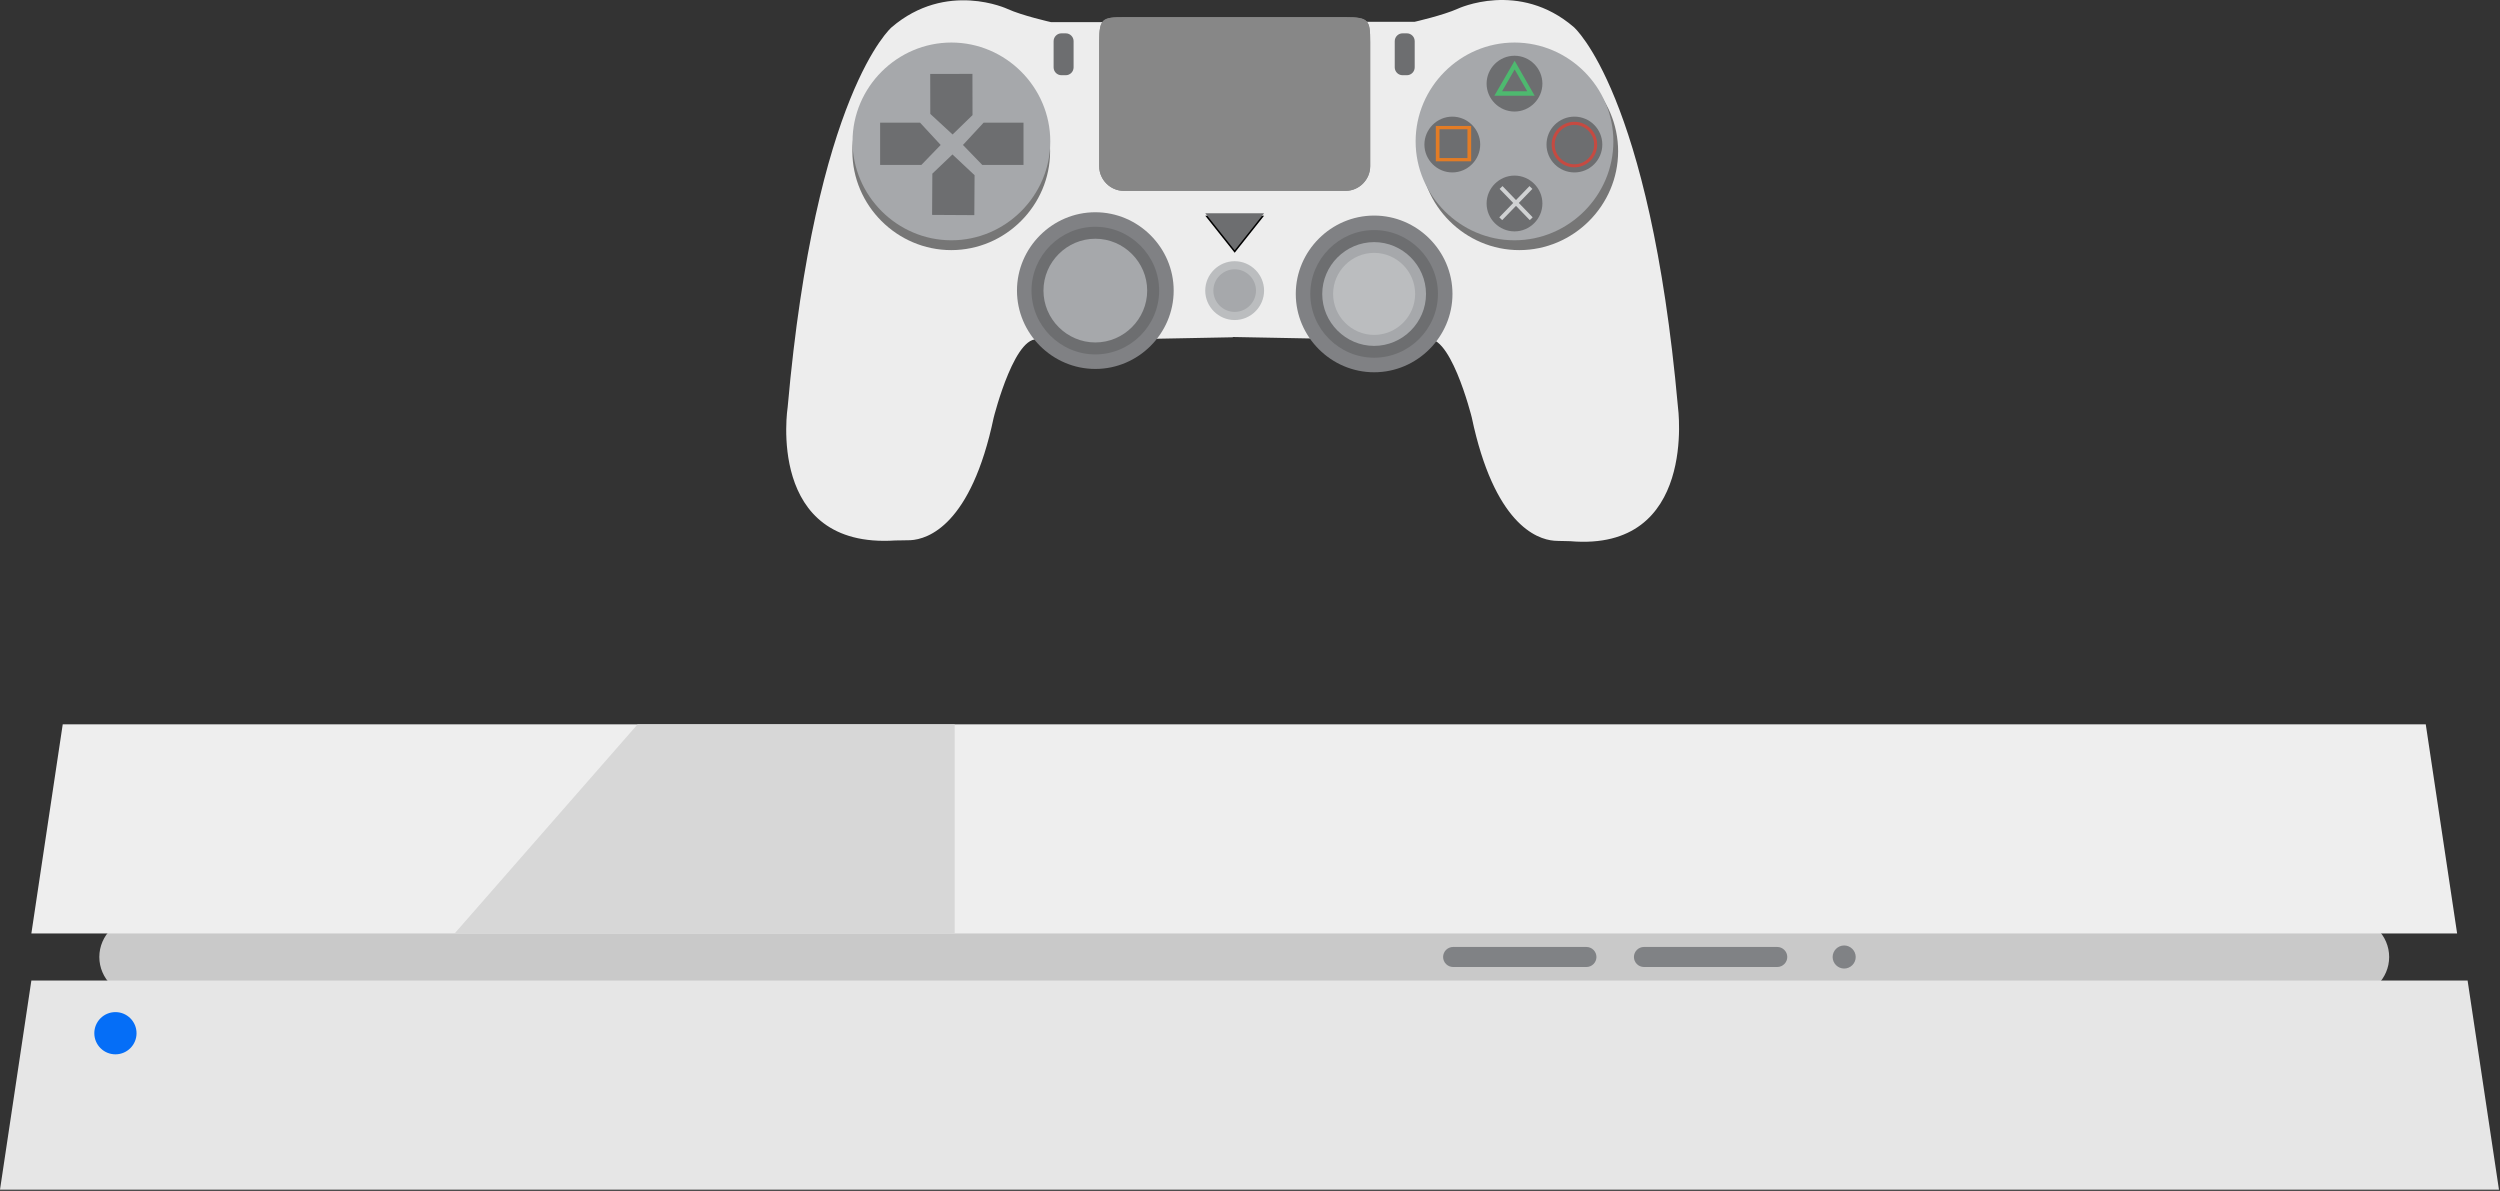 <?xml version="1.0" encoding="UTF-8" standalone="no"?>
<!DOCTYPE svg PUBLIC "-//W3C//DTD SVG 1.1//EN" "http://www.w3.org/Graphics/SVG/1.1/DTD/svg11.dtd">
<svg width="100%" height="100%" viewBox="0 0 888 423" version="1.1" xmlns="http://www.w3.org/2000/svg" xmlns:xlink="http://www.w3.org/1999/xlink" xml:space="preserve" xmlns:serif="http://www.serif.com/" style="fill-rule:evenodd;clip-rule:evenodd;stroke-linejoin:round;stroke-miterlimit:2;">
    <rect x="0" y="0" width="888" height="423" fill="#333333" stroke="none"/>
    <style>
        .blinking-light {
            animation: blink 0.7s infinite;
        }
        @keyframes blink {
            0%, 50% { opacity: 1; }
            51%, 100% { opacity: 0.2; }
        }
    </style>
    <g id="Layer_2">
        <g id="consoul">
            <path d="M848.63,339.92C848.63,339.923 848.63,339.927 848.63,339.93C848.63,347.566 842.346,353.85 834.71,353.85L49.21,353.85C41.568,353.85 35.28,347.562 35.28,339.92C35.285,332.282 41.572,326 49.21,326L834.71,326C842.346,326 848.63,332.284 848.63,339.92Z" style="fill:rgb(201,201,201);fill-rule:nonzero;"/>
            <path d="M861.63,257.29L22.28,257.29L11.14,331.57L872.77,331.57L861.63,257.29Z" style="fill:rgb(238,238,238);fill-rule:nonzero;"/>
            <path d="M876.49,348.28L11.14,348.28L0,422.56L887.63,422.56L876.49,348.28Z" style="fill:rgb(230,230,230);fill-rule:nonzero;"/>
            <path d="M659.15,339.92C659.15,339.923 659.15,339.927 659.15,339.93C659.15,342.179 657.299,344.03 655.05,344.03C652.801,344.03 650.95,342.179 650.95,339.93C650.95,337.681 652.801,335.83 655.05,335.83C657.293,335.835 659.139,337.677 659.15,339.92Z" style="fill:rgb(128,130,133);fill-rule:nonzero;"/>
            <path d="M339.11,257.29L339.11,331.57L161.47,331.57L226.46,257.29L339.11,257.29Z" style="fill:rgb(215,215,215);fill-rule:nonzero;"/>
            <path d="M567.06,339.92C567.06,341.873 565.453,343.48 563.5,343.48L516.15,343.48C514.197,343.48 512.59,341.873 512.59,339.92C512.59,337.967 514.197,336.36 516.15,336.36L563.5,336.36C565.451,336.365 567.055,337.969 567.06,339.92Z" style="fill:rgb(128,130,133);fill-rule:nonzero;"/>
            <path d="M634.84,339.92C634.84,341.873 633.233,343.48 631.28,343.48L583.93,343.48C581.977,343.48 580.37,341.873 580.37,339.92C580.37,337.967 581.977,336.36 583.93,336.36L631.28,336.36C633.231,336.365 634.835,337.969 634.84,339.92Z" style="fill:rgb(128,130,133);fill-rule:nonzero;"/>
            <!-- Blinking power LED at the front left seam -->
            <circle cx="41" cy="367" r="7.5" class="blinking-light" style="fill:#056ef7;"/>
        </g>
        <g id="controller_body">
            <path d="M596,144.5C586,32.87 559,9.61 559,9.61C539.51,-7.14 517.8,3.1 517.8,3.1C512.68,5.42 502.45,7.75 502.45,7.75L437.8,7.75L437.8,7.85L373.27,7.85C373.27,7.85 363,5.53 357.92,3.2C357.92,3.2 336.21,-7.03 316.68,9.71C316.68,9.71 289.68,32.97 279.78,144.61C279.78,144.61 271.86,195.04 318.06,191.97C318.92,191.91 321.72,191.97 323.4,191.88C329.58,191.53 344.91,186.6 352.96,148.33C352.96,148.33 361.02,116.08 370.01,121.04C370.01,121.04 386.45,135.61 405.67,120.42L437.92,119.8L437.92,119.7L470.05,120.31C489.27,135.51 505.71,120.93 505.71,120.93C514.71,115.93 522.76,148.22 522.76,148.22C530.68,185.88 545.65,191.56 552.02,192.06C553.88,192.21 556.84,192.15 557.73,192.23C603.11,196.12 596,144.5 596,144.5Z" style="fill:rgb(237,237,237);fill-rule:nonzero;"/>
            <path d="M381.34,14.63C381.34,13.09 380.09,11.84 378.55,11.84L377.03,11.84C375.49,11.84 374.24,13.09 374.24,14.63L374.24,23.93C374.24,25.47 375.49,26.72 377.03,26.72L378.55,26.72C380.09,26.72 381.34,25.47 381.34,23.93L381.34,14.63Z" style="fill:rgb(109,110,112);"/>
            <path d="M502.5,14.63C502.5,13.09 501.25,11.84 499.71,11.84L498.2,11.84C496.66,11.84 495.41,13.09 495.41,14.63L495.41,23.93C495.41,25.47 496.66,26.72 498.2,26.72L499.71,26.72C501.25,26.72 502.5,25.47 502.5,23.93L502.5,14.63Z" style="fill:rgb(109,110,112);"/>
            <path d="M515.92,104.39C515.92,104.393 515.92,104.397 515.92,104.4C515.92,119.667 503.357,132.23 488.09,132.23C472.823,132.23 460.26,119.667 460.26,104.4C460.26,89.133 472.823,76.57 488.09,76.57C503.353,76.57 515.915,89.127 515.92,104.39Z" style="fill:rgb(128,129,132);fill-rule:nonzero;"/>
            <path d="M510.76,104.39C510.76,116.826 500.526,127.06 488.09,127.06C475.654,127.06 465.42,116.826 465.42,104.39C465.42,91.954 475.654,81.72 488.09,81.72C488.093,81.72 488.097,81.72 488.1,81.72C500.531,81.72 510.76,91.949 510.76,104.38C510.76,104.383 510.76,104.387 510.76,104.39Z" style="fill:rgb(109,110,112);fill-rule:nonzero;"/>
            <path d="M506.52,104.39C506.52,104.403 506.52,104.417 506.52,104.43C506.52,114.54 498.2,122.86 488.09,122.86C477.98,122.86 469.66,114.54 469.66,104.43C469.66,94.32 477.98,86 488.09,86C498.185,86 506.498,94.295 506.52,104.39Z" style="fill:rgb(166,168,171);fill-rule:nonzero;"/>
            <path d="M502.66,104.39C502.66,112.383 496.083,118.96 488.09,118.96C480.097,118.96 473.52,112.383 473.52,104.39C473.52,96.397 480.097,89.82 488.09,89.82C496.083,89.82 502.66,96.397 502.66,104.39Z" style="fill:rgb(187,189,191);fill-rule:nonzero;"/>
            <path d="M416.89,103.22C416.89,118.487 404.327,131.05 389.06,131.05C373.793,131.05 361.23,118.487 361.23,103.22C361.23,87.953 373.793,75.39 389.06,75.39C404.327,75.39 416.89,87.953 416.89,103.22Z" style="fill:rgb(128,129,132);fill-rule:nonzero;"/>
            <path d="M411.73,103.22C411.73,115.656 401.496,125.89 389.06,125.89C376.624,125.89 366.39,115.656 366.39,103.22C366.39,90.784 376.624,80.55 389.06,80.55C401.496,80.55 411.73,90.784 411.73,103.22Z" style="fill:rgb(109,110,112);fill-rule:nonzero;"/>
            <path d="M407.48,103.22C407.48,113.325 399.165,121.64 389.06,121.64C378.955,121.64 370.64,113.325 370.64,103.22C370.64,93.115 378.955,84.8 389.06,84.8C399.165,84.8 407.48,93.115 407.48,103.22Z" style="fill:rgb(166,168,171);fill-rule:nonzero;"/>
            <path d="M449,103.22C449,103.223 449,103.227 449,103.23C449,108.963 444.283,113.68 438.55,113.68C432.817,113.68 428.1,108.963 428.1,103.23C428.1,97.497 432.817,92.78 438.55,92.78C444.279,92.78 448.995,97.491 449,103.22Z" style="fill:rgb(187,189,191);fill-rule:nonzero;"/>
            <path d="M446.13,103.22C446.13,107.373 442.713,110.79 438.56,110.79C434.407,110.79 430.99,107.373 430.99,103.22C430.99,99.067 434.407,95.65 438.56,95.65C442.713,95.65 446.13,99.067 446.13,103.22Z" style="fill:rgb(166,168,171);fill-rule:nonzero;"/>
            <path d="M449,76.63L428.11,76.63L438.56,89.78L449,76.63Z" style="fill-rule:nonzero;"/>
            <path d="M449,75.75L428.11,75.75L438.56,88.91L449,75.75Z" style="fill:rgb(109,110,112);fill-rule:nonzero;"/>
        </g>
        <g id="left_large_button">
            <path d="M373,53.71C373,53.713 373,53.717 373,53.72C373,72.986 357.146,88.84 337.88,88.84C318.614,88.84 302.76,72.986 302.76,53.72C302.76,34.454 318.614,18.6 337.88,18.6C337.897,18.6 337.913,18.6 337.93,18.6C357.176,18.622 373,34.464 373,53.71Z" style="fill-opacity:0.5;fill-rule:nonzero;"/>
            <path d="M373.06,50.23C373.06,69.496 357.206,85.35 337.94,85.35C318.674,85.35 302.82,69.496 302.82,50.23C302.82,30.964 318.674,15.11 337.94,15.11C357.206,15.11 373.06,30.964 373.06,50.23Z" style="fill:rgb(166,168,171);fill-rule:nonzero;"/>
        </g>
        <g id="write_large_button">
            <path d="M574.76,53.71C574.76,53.713 574.76,53.717 574.76,53.72C574.76,72.986 558.906,88.84 539.64,88.84C520.374,88.84 504.52,72.986 504.52,53.72C504.52,34.454 520.374,18.6 539.64,18.6C558.902,18.6 574.755,34.448 574.76,53.71Z" style="fill-opacity:0.5;fill-rule:nonzero;"/>
            <path d="M573.07,50.23C573.07,69.496 557.216,85.35 537.95,85.35C518.684,85.35 502.83,69.496 502.83,50.23C502.83,30.964 518.684,15.11 537.95,15.11C537.967,15.11 537.983,15.11 538,15.11C557.247,15.137 573.07,30.983 573.07,50.23Z" style="fill:rgb(166,168,171);fill-rule:nonzero;"/>
        </g>
        <g id="circle">
            <circle cx="559.23" cy="51.34" r="9.91" style="fill:rgb(109,110,112);"/>
            <path d="M559.23,43.26C554.792,43.26 551.14,46.912 551.14,51.35C551.14,55.788 554.792,59.44 559.23,59.44C563.668,59.44 567.32,55.788 567.32,51.35L567.32,51.34C567.32,46.907 563.673,43.26 559.24,43.26C559.237,43.26 559.233,43.26 559.23,43.26ZM559.23,58.36C555.39,58.36 552.23,55.2 552.23,51.36C552.23,47.52 555.39,44.36 559.23,44.36C563.07,44.36 566.23,47.52 566.23,51.36C566.23,55.2 563.07,58.36 559.23,58.36Z" style="fill:rgb(198,74,65);fill-rule:nonzero;"/>
        </g>
        <g id="triangel">
            <path d="M547.86,29.71C547.86,35.146 543.386,39.62 537.95,39.62C532.514,39.62 528.04,35.146 528.04,29.71C528.04,24.273 532.514,19.8 537.95,19.8C537.967,19.8 537.983,19.8 538,19.8C543.418,19.827 547.86,24.292 547.86,29.71Z" style="fill:rgb(109,110,112);fill-rule:nonzero;"/>
            <path d="M538,21.58L530.8,34L545.11,34L538,21.58ZM538,24.68L542.47,32.42L533.54,32.42L538,24.68Z" style="fill:rgb(78,185,111);fill-rule:nonzero;"/>
        </g>
        <g id="square_button">
            <path d="M525.77,51.34C525.77,56.776 521.296,61.25 515.86,61.25C510.424,61.25 505.95,56.776 505.95,51.34C505.95,45.904 510.424,41.43 515.86,41.43C521.296,41.43 525.77,45.904 525.77,51.34Z" style="fill:rgb(109,110,112);fill-rule:nonzero;"/>
            <path d="M510,44.74L510,57.3L522.56,57.3L522.56,44.74L510,44.74ZM521.24,56.14L511.31,56.14L511.31,45.91L521.24,45.91L521.24,56.14Z" style="fill:rgb(227,124,37);fill-rule:nonzero;"/>
        </g>
        <g id="x_button">
            <path d="M547.86,72.27C547.86,72.273 547.86,72.277 547.86,72.28C547.86,77.716 543.386,82.19 537.95,82.19C532.514,82.19 528.04,77.716 528.04,72.28C528.04,66.844 532.514,62.37 537.95,62.37C537.953,62.37 537.957,62.37 537.96,62.37C543.391,62.37 547.86,66.839 547.86,72.27Z" style="fill:rgb(109,110,112);fill-rule:nonzero;"/>
            <path d="M544.41,77.19L539.48,72.09L544.3,67.1L543.27,66.1L538.48,71.06L533.69,66.1L532.66,67.1L537.49,72.09L532.55,77.19L533.58,78.19L538.48,73.12L543.38,78.19L544.41,77.19Z" style="fill:rgb(208,210,211);fill-rule:nonzero;"/>
        </g>
        <g id="left_smal_button">
            <path d="M342.04,51.49L349.37,43.58L363.55,43.58L363.55,58.58L348.9,58.58L342.04,51.49Z" style="fill:rgb(109,110,112);fill-rule:nonzero;"/>
        </g>
        <g id="left_small_button">
            <path d="M338.36,47.77L330.44,40.46L330.41,26.27L345.41,26.24L345.44,40.89L338.36,47.77Z" style="fill:rgb(109,110,112);fill-rule:nonzero;"/>
        </g>
        <g id="left_small_button-2">
            <path d="M338.31,54.86L346.17,62.23L346.08,76.42L331.08,76.33L331.17,61.68L338.31,54.86Z" style="fill:rgb(109,110,112);fill-rule:nonzero;"/>
        </g>
        <g id="left_small_button-3">
            <path d="M334.13,51.49L326.81,43.58L312.62,43.58L312.62,58.58L327.27,58.58L334.13,51.49Z" style="fill:rgb(109,110,112);fill-rule:nonzero;"/>
        </g>
        <g id="contrller_lcd">
            <path d="M486.69,59.05C486.674,63.844 482.734,67.784 477.94,67.8L399.18,67.8C394.386,67.784 390.446,63.844 390.43,59.05L390.43,14.86C390.43,6.62 391.54,6.11 399.18,6.11L477.94,6.11C486.18,6.11 486.69,7.11 486.69,14.86L486.69,59.05Z" style="fill:rgb(135,135,135);fill-rule:nonzero;"/>
            <path d="M486.69,59.05C486.674,63.844 482.734,67.784 477.94,67.8L399.18,67.8C394.386,67.784 390.446,63.844 390.43,59.05L390.43,14.86C390.43,6.62 391.54,6.11 399.18,6.11L477.94,6.11C486.18,6.11 486.69,7.11 486.69,14.86L486.69,59.05Z" style="fill:rgb(135,135,135);fill-rule:nonzero;"/>
            <path d="M393.35,57.7L393.35,15.31C393.35,7.41 394.46,6.91 402.1,6.91L400.64,6.91C393,6.91 391.89,7.41 391.89,15.31L391.89,57.7C392.004,62.397 395.942,66.178 400.64,66.1L402.1,66.1C397.402,66.178 393.464,62.397 393.35,57.7Z" style="fill:rgb(135,135,135);fill-rule:nonzero;"/>
        </g>
    </g>
</svg>
